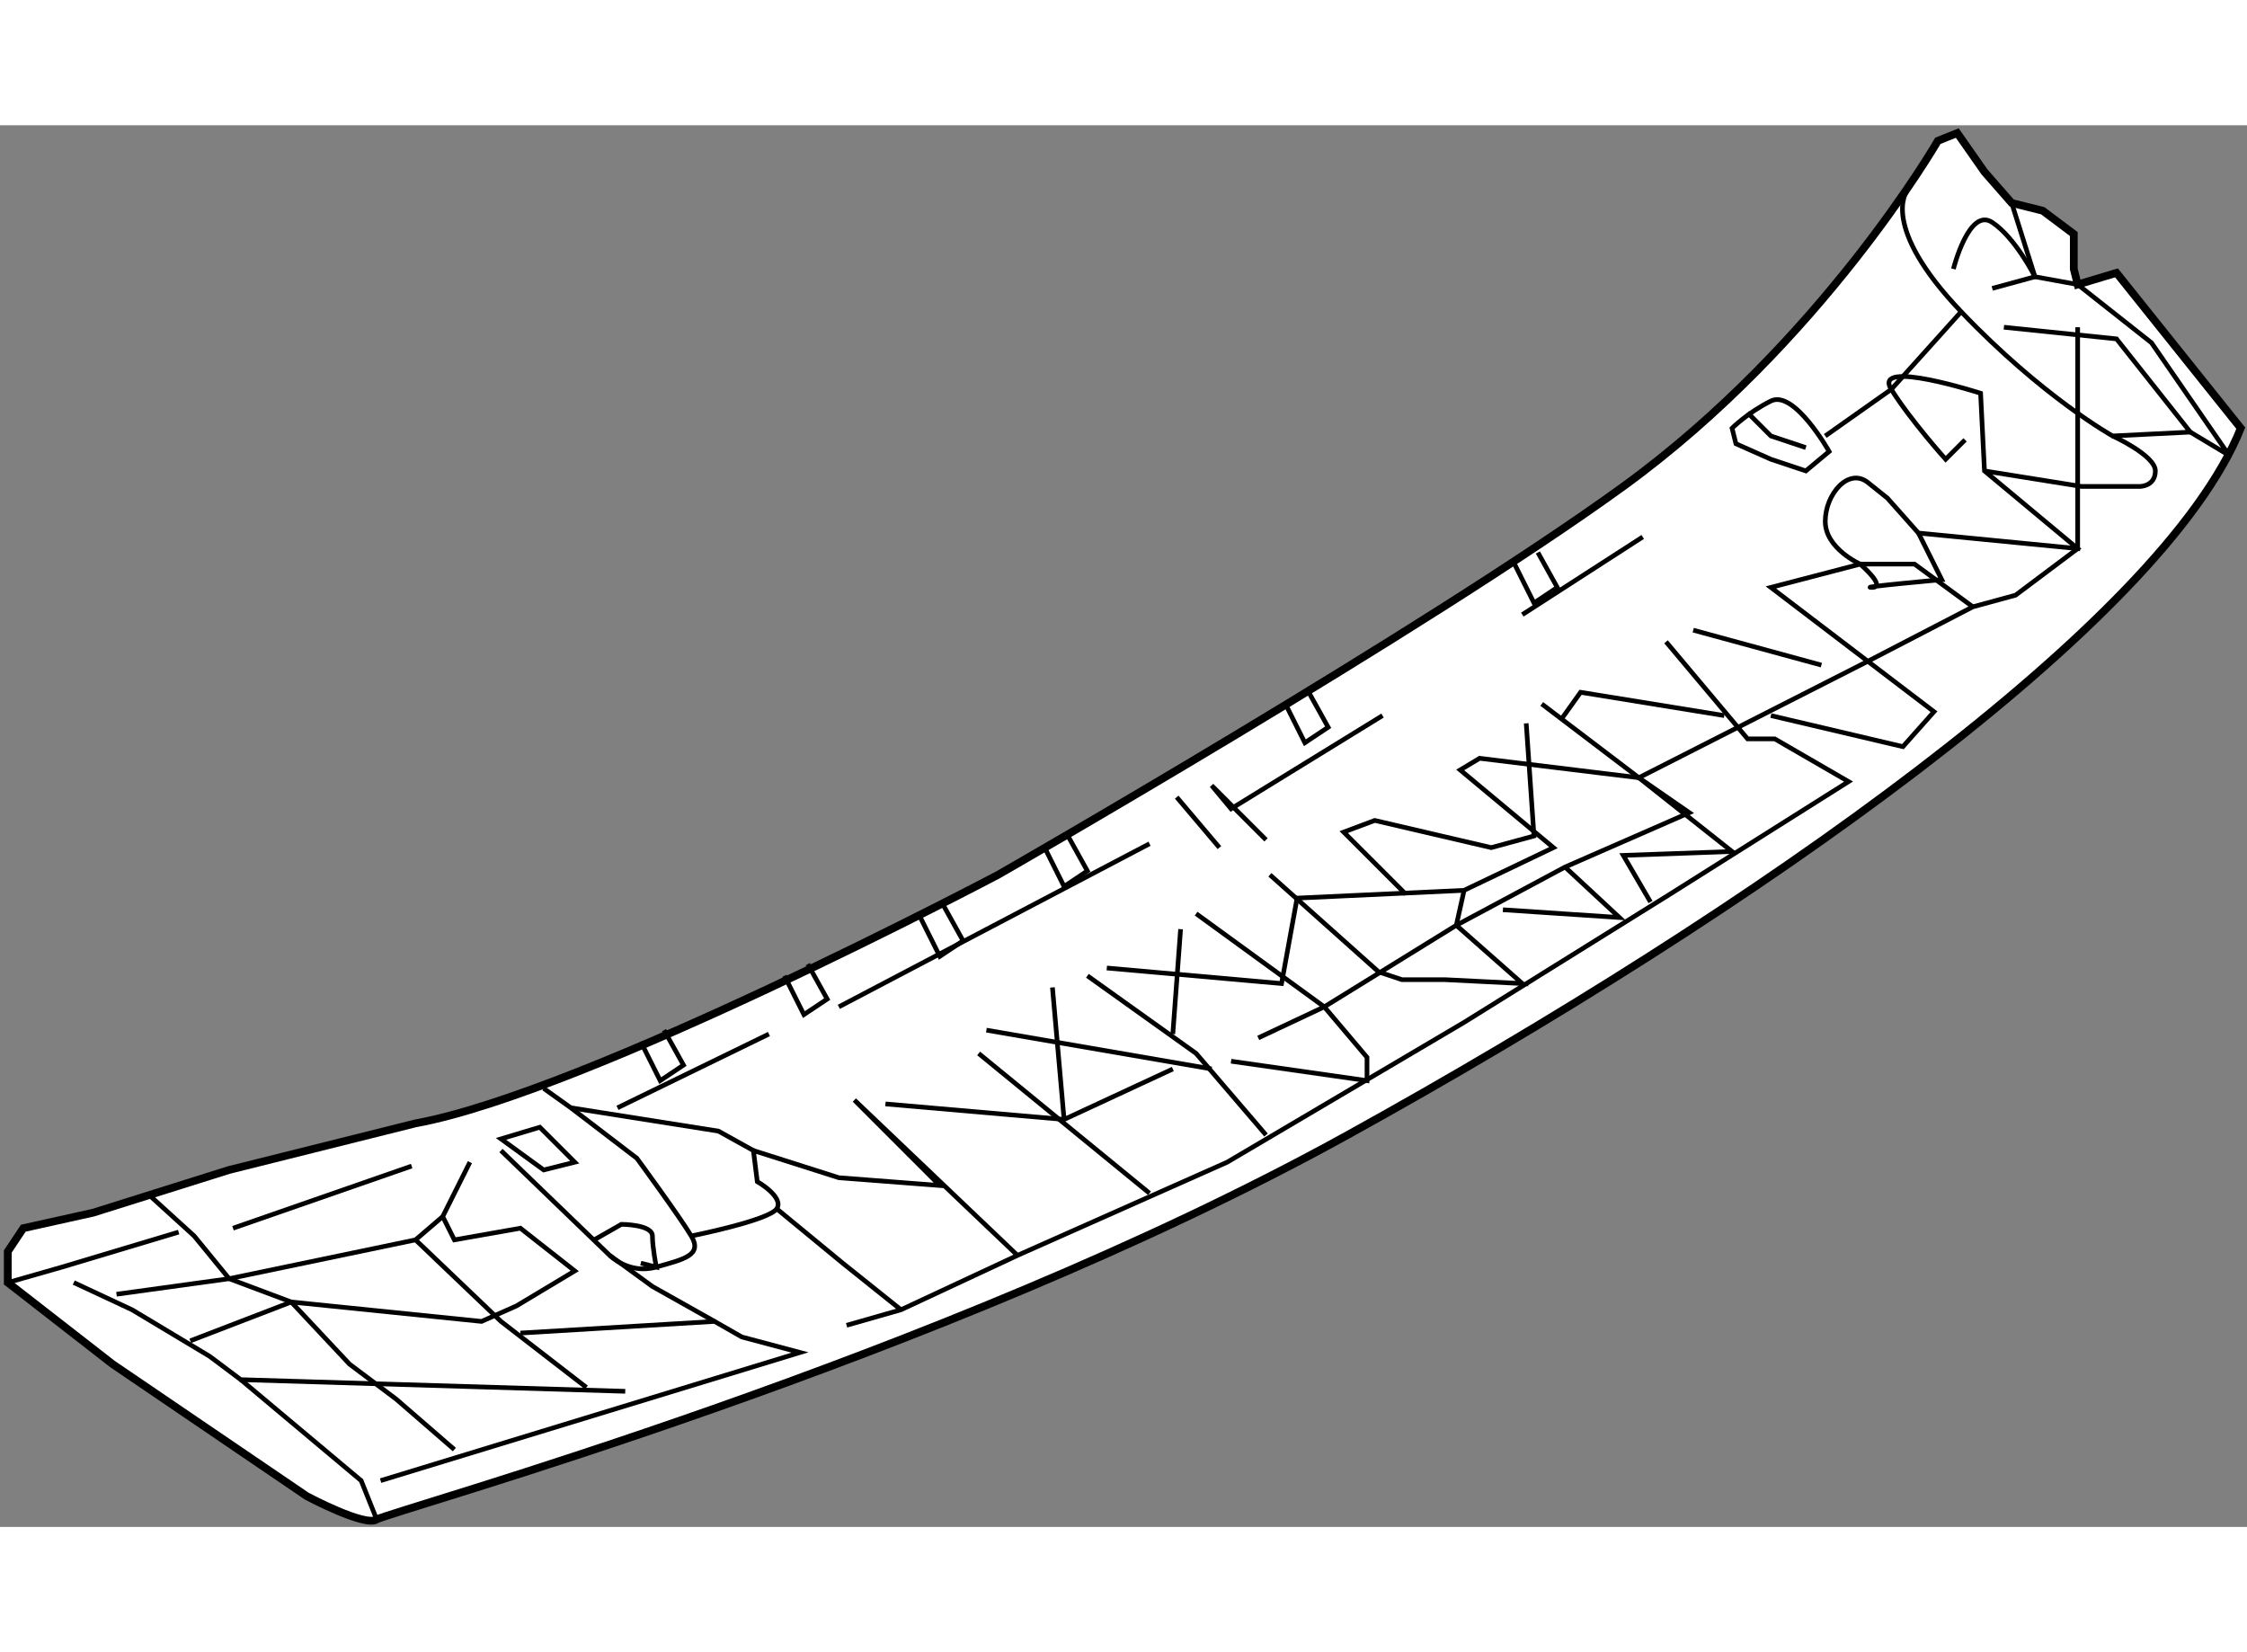 <?xml version="1.0" encoding="utf-8"?>
<!-- Generator: Adobe Illustrator 15.1.0, SVG Export Plug-In . SVG Version: 6.00 Build 0)  -->
<!DOCTYPE svg PUBLIC "-//W3C//DTD SVG 1.1//EN" "http://www.w3.org/Graphics/SVG/1.1/DTD/svg11.dtd">
<svg version="1.1" xmlns="http://www.w3.org/2000/svg" xmlns:xlink="http://www.w3.org/1999/xlink" x="0px" y="0px" width="244.8px"
	 height="180px" viewBox="74.75 3.75 144.65 90.23" enable-background="new 0 0 244.8 180" xml:space="preserve">
	
<rect x="74.75" y="3.75" width="144.65" height="90.23" fill="#808080" stroke="none"/>
	
<g><path fill="#FFFFFF" stroke="#000000" stroke-width="0.5" d="M139,52c0,0-26.5,14-37.5,16l-12,3l-8.75,2.75l-4.5,1l-1,1.5v2
				L82,83.5L94.5,92c0,0,3.75,2,4.5,1.5s36.25-10.25,62.5-24.75s52.5-33,57.5-45.5l-8-10L208.5,14l-0.25-1v-2.25l-2-1.5l-2-0.5
				l-1.75-2l-1.75-2.5l-1.25,0.5c0,0-7.5,13-20.25,22.25S139,52,139,52z"></path><polyline fill="none" stroke="#000000" stroke-width="0.3" points="90.25,84.5 98,91 99,93.5 		"></polyline><polyline fill="none" stroke="#000000" stroke-width="0.3" points="108.25,81.5 120.75,80.75 122.5,81.75 126.25,82.75 99.25,91 
						"></polyline><polyline fill="none" stroke="#000000" stroke-width="0.3" points="84.5,72.75 87.25,75.25 89.5,78 93.5,79.5 97.25,83.5 
				100.25,85.75 104,89 		"></polyline><path fill="none" stroke="#000000" stroke-width="0.3" d="M197.5,8c0,0-1.75,2.25,3.5,7.75s9.75,8,9.75,8l5-0.25l-4.75-6
				l-7.25-0.75"></path><path fill="none" stroke="#000000" stroke-width="0.3" d="M200.5,13c0,0,1-4,2.5-3s2.75,3.5,2.75,3.5L203,14.25"></path><path fill="none" stroke="#000000" stroke-width="0.3" d="M174,41l6.25,4.75l14.75-7.5l6.75-3.5L204.5,34l4-3l-6-5l-0.25-5
				c0,0-7-2.25-5.75-0.25s3.5,4.5,3.5,4.5l1.25-1.25"></path><line fill="none" stroke="#000000" stroke-width="0.3" x1="114.5" y1="67" x2="124.25" y2="62.25"></line><line fill="none" stroke="#000000" stroke-width="0.3" x1="89.75" y1="74.75" x2="101.25" y2="70.75"></line><polyline fill="none" stroke="#000000" stroke-width="0.3" points="79.5,78.25 83.25,80 88.25,83 90.25,84.5 115,85.25 		"></polyline><polyline fill="none" stroke="#000000" stroke-width="0.3" points="129.25,81 132.75,80 140.25,76.5 153.75,70.5 169,61.5 
				182.25,53.25 193.75,46 189,43.25 187.25,43.25 182,37 		"></polyline><polyline fill="none" stroke="#000000" stroke-width="0.3" points="103.25,74 101.5,75.5 89.5,78 82.25,79 		"></polyline><path fill="none" stroke="#000000" stroke-width="0.3" d="M119.25,75.25c0,0,5-1,5.5-1.75s-1.25-1.75-1.25-1.75l-0.25-2l5.5,1.75
				l6.5,0.5l-5.5-5.5l10.5,10"></path><line fill="none" stroke="#000000" stroke-width="0.3" x1="137.75" y1="63.5" x2="148.75" y2="72.5"></line><polyline fill="none" stroke="#000000" stroke-width="0.3" points="144.75,58.5 151.75,63.5 156.25,68.75 		"></polyline><path fill="none" stroke="#000000" stroke-width="0.3" d="M201.75,34.75L198,32h-3.5c0,0-2.25-1-2.25-2.75s1.5-3.5,2.75-2.5
				s1.25,1,1.25,1l2,2.25l10.25,1V16.75"></path><path fill="none" stroke="#000000" stroke-width="0.3" d="M192.5,24.75c0,0-2.25-4-3.75-3.25s-2.5,1.75-2.5,1.75l0.25,1l2.25,1
				L191,26L192.5,24.75z"></path><line fill="none" stroke="#000000" stroke-width="0.3" x1="180.5" y1="30.25" x2="172.75" y2="35.25"></line><polyline fill="none" stroke="#000000" stroke-width="0.3" points="163.75,41.75 154,47.75 152.75,46.25 156.25,49.75 		"></polyline><line fill="none" stroke="#000000" stroke-width="0.3" x1="150.5" y1="47" x2="153.25" y2="50.25"></line><line fill="none" stroke="#000000" stroke-width="0.3" x1="128.75" y1="60.5" x2="148.75" y2="50"></line><polyline fill="none" stroke="#000000" stroke-width="0.3" points="134,54.75 135.25,57.25 136.75,56.25 135.5,54 		"></polyline><polyline fill="none" stroke="#000000" stroke-width="0.3" points="142,50.25 143.25,52.75 144.75,51.75 143.5,49.5 		"></polyline><polyline fill="none" stroke="#000000" stroke-width="0.3" points="157.5,41 158.75,43.5 160.25,42.5 159,40.25 		"></polyline><polyline fill="none" stroke="#000000" stroke-width="0.3" points="172.25,32 173.5,34.5 175,33.5 173.75,31.25 		"></polyline><polyline fill="none" stroke="#000000" stroke-width="0.3" points="125.25,58.5 126.5,61 128,60 126.75,57.75 		"></polyline><polyline fill="none" stroke="#000000" stroke-width="0.3" points="116,62.75 117.25,65.25 118.75,64.25 117.5,62 		"></polyline><polyline fill="none" stroke="#000000" stroke-width="0.3" points="124.75,73.5 129,77 132.75,80 		"></polyline><polyline fill="none" stroke="#000000" stroke-width="0.3" points="75.25,78.25 78.75,77.25 86.25,75 		"></polyline><polyline fill="none" stroke="#000000" stroke-width="0.3" points="156.5,52 163.5,58.25 165,58.75 167.75,58.75 172.75,59 
				168.5,55.25 169,53 174.75,50.25 168.75,45.25 170,44.5 180.25,45.75 		"></polyline><polyline fill="none" stroke="#000000" stroke-width="0.3" points="185.75,41.75 176.5,40.25 175.25,42 		"></polyline><path fill="none" stroke="#000000" stroke-width="0.3" d="M188.75,41.75l8.5,2l2-2.25l-4.929-3.755L188.75,33.5l5.75-1.5
				c0,0,1.75,1.5,0.75,1.5s4.5-0.5,4.5-0.5l-1.5-3"></path><line fill="none" stroke="#000000" stroke-width="0.3" x1="183.75" y1="36.25" x2="192" y2="38.5"></line><line fill="none" stroke="#000000" stroke-width="0.3" x1="138.25" y1="62" x2="152.75" y2="64.5"></line><polyline fill="none" stroke="#000000" stroke-width="0.3" points="146,58 157.25,59 158.25,53.5 169,53 		"></polyline><polyline fill="none" stroke="#000000" stroke-width="0.3" points="173,42.25 173.5,49.5 170.75,50.25 163.25,48.5 161.25,49.25 
				165.25,53.25 		"></polyline><polyline fill="none" stroke="#000000" stroke-width="0.3" points="142.5,59.25 143.25,67.75 150.25,64.5 		"></polyline><line fill="none" stroke="#000000" stroke-width="0.3" x1="131.75" y1="66.75" x2="143.25" y2="67.75"></line><polyline fill="none" stroke="#000000" stroke-width="0.3" points="101.5,75.5 107,80.75 112.5,85 		"></polyline><polyline fill="none" stroke="#000000" stroke-width="0.3" points="154,64 162.75,65.25 162.75,63.75 160,60.5 155.75,62.5 		"></polyline><polyline fill="none" stroke="#000000" stroke-width="0.3" points="181,53.75 179.25,50.75 186.25,50.5 180.25,45.75 183.5,48 
				175.5,51.5 168.5,55.25 160,60.5 151.75,54.5 		"></polyline><polyline fill="none" stroke="#000000" stroke-width="0.3" points="187.25,22.25 188.75,23.75 191,24.5 		"></polyline><path fill="none" stroke="#000000" stroke-width="0.3" d="M202.5,26l6.25,1h3.75c0,0,1,0,1-1s-2.75-2.25-2.75-2.25"></path><polyline fill="none" stroke="#000000" stroke-width="0.3" points="204.25,8.75 205.75,13.5 208.5,14 213.25,17.75 218.25,25 
				215.75,23.5 		"></polyline><path fill="none" stroke="#000000" stroke-width="0.3" d="M109.75,65.75L111.5,67l4.25,3.25c0,0,2.75,3.75,3.5,5s-0.5,1.5-2.25,2
				s-3-0.75-3-0.75l-7-6.75"></path><line fill="none" stroke="#000000" stroke-width="0.3" x1="150.25" y1="62.25" x2="150.75" y2="55.5"></line><polyline fill="none" stroke="#000000" stroke-width="0.3" points="171.5,54.25 179,54.75 175.5,51.5 		"></polyline><polyline fill="none" stroke="#000000" stroke-width="0.3" points="201,15.75 196.5,20.75 192.25,23.75 		"></polyline><polyline fill="none" stroke="#000000" stroke-width="0.3" points="114,76.5 116.75,78.5 120.75,80.75 		"></polyline><polyline fill="none" stroke="#000000" stroke-width="0.3" points="123.25,69.75 121,68.5 111.5,67 		"></polyline><polygon fill="none" stroke="#000000" stroke-width="0.3" points="109.5,68.25 107,69 109.75,71 111.75,70.5 		"></polygon><path fill="none" stroke="#000000" stroke-width="0.3" d="M113,75.5l1.75-1c0,0,2,0,2,0.75s0.25,2,0.25,2L116,77"></path><polyline fill="none" stroke="#000000" stroke-width="0.3" points="87,82 93.5,79.5 105.75,80.75 108,79.75 111.75,77.5 
				108.25,74.75 104,75.5 103.25,74 105,70.5 		"></polyline></g>


</svg>